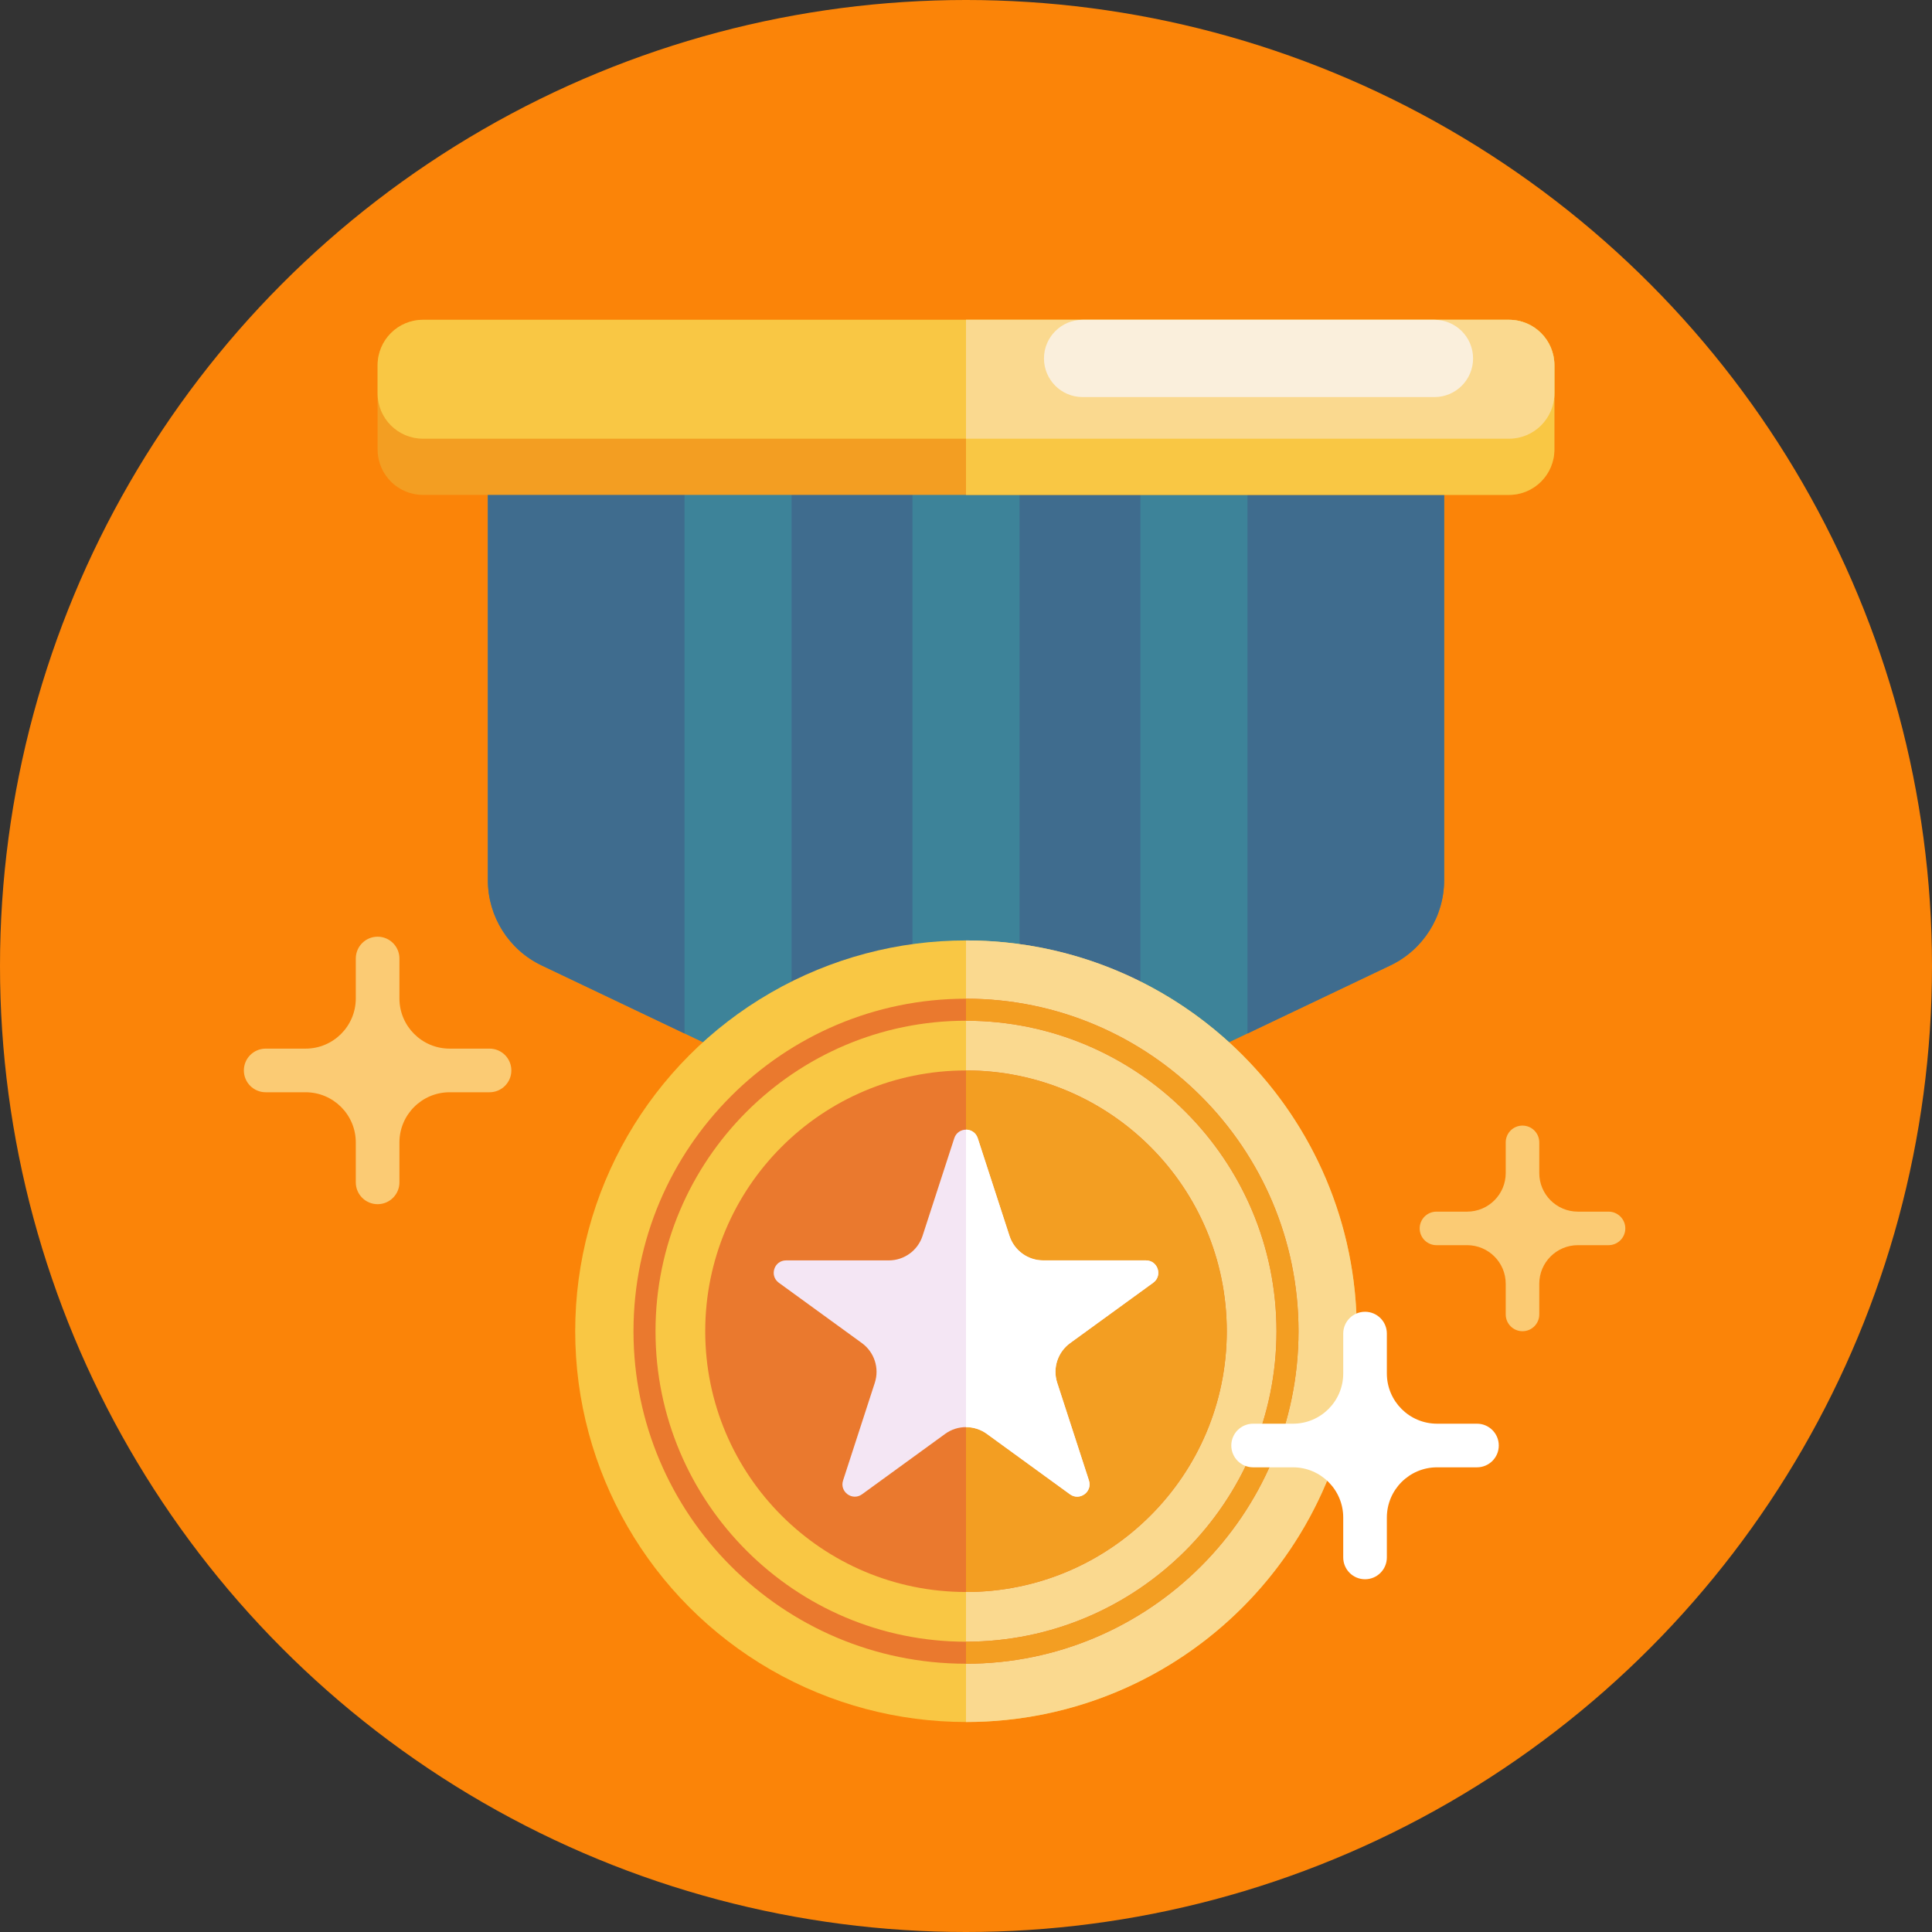 <?xml version="1.0" encoding="iso-8859-1"?>
<!-- Generator: Adobe Illustrator 22.0.1, SVG Export Plug-In . SVG Version: 6.00 Build 0)  -->
<svg version="1.1" id="_x35_0" xmlns="http://www.w3.org/2000/svg" xmlns:xlink="http://www.w3.org/1999/xlink" x="0px" y="0px"
	 viewBox="0 0 512 512" style="enable-background:new 0 0 512 512;" xml:space="preserve">
<rect x="0" y="0" width="512" height="512" fill="#333333" stroke="none"/>
<g>
	<circle style="fill:#FB8408;" cx="256" cy="256" r="256"/>
	<g>
		<g>
			<g>
				<path style="fill:#3D8399;" d="M382.708,107.95v125.31c0,9.652-5.551,18.444-14.265,22.595l-37.845,18.026l-28.374,13.52
					l-32.037,15.25l-14.183,6.76l-14.191-6.76l-32.037-15.26l-28.374-13.51l-37.845-18.026
					c-8.714-4.151-14.265-12.943-14.265-22.595V107.95H382.708z"/>
				<path style="fill:#3F6C8E;" d="M181.402,107.95v165.93l-37.845-18.026c-8.714-4.151-14.265-12.943-14.265-22.595V107.95H181.402
					z"/>
				<polygon style="fill:#3F6C8E;" points="241.813,107.95 241.813,302.65 209.776,287.39 209.776,107.95 				"/>
				<polygon style="fill:#3F6C8E;" points="302.224,107.95 302.224,287.4 270.187,302.65 270.187,107.95 				"/>
				<path style="fill:#3F6C8E;" d="M382.708,107.95v125.31c0,9.652-5.551,18.444-14.265,22.595l-37.845,18.026V107.95H382.708z"/>
			</g>
			<g>
				<path style="fill:#F39E22;" d="M411.93,96.78v22.34c0,6.64-5.38,12.03-12.02,12.03H112.09c-6.64,0-12.02-5.39-12.02-12.03V96.78
					c0-6.64,5.38-12.03,12.02-12.03h287.82C406.55,84.75,411.93,90.14,411.93,96.78z"/>
				<path style="fill:#F9C744;" d="M411.93,96.78v7.46c0,6.64-5.38,12.02-12.02,12.02H112.09c-6.64,0-12.02-5.38-12.02-12.02v-7.46
					c0-6.64,5.38-12.03,12.02-12.03h287.82C406.55,84.75,411.93,90.14,411.93,96.78z"/>
				<path style="fill:#F9C744;" d="M411.93,96.78v22.34c0,6.64-5.38,12.03-12.02,12.03H256v-46.4h143.91
					C406.55,84.75,411.93,90.14,411.93,96.78z"/>
				<path style="fill:#FAD98F;" d="M411.93,96.78v7.46c0,6.64-5.38,12.02-12.02,12.02H256V84.75h143.91
					C406.55,84.75,411.93,90.14,411.93,96.78z"/>
				<path style="fill:#FAEFDC;" d="M380.141,105.229h-93.237c-5.655,0-10.239-4.584-10.239-10.239v0
					c0-5.655,4.584-10.239,10.239-10.239h93.237c5.655,0,10.239,4.584,10.239,10.239v0
					C390.38,100.644,385.796,105.229,380.141,105.229z"/>
			</g>
		</g>
		<g>
			<g>
				<g>
					<circle style="fill:#F9C744;" cx="256" cy="352.786" r="103.563"/>
					<path style="fill:#FAD98F;" d="M256,456.349c57.196,0,103.563-46.367,103.563-103.563S313.196,249.223,256,249.223V456.349z"/>
				</g>
				<g>
					<g>
						<path style="fill:#EA792E;" d="M256,440.905c-48.589,0-88.119-39.53-88.119-88.119s39.53-88.119,88.119-88.119
							s88.119,39.53,88.119,88.119S304.589,440.905,256,440.905z M256,270.503c-45.371,0-82.283,36.912-82.283,82.283
							s36.912,82.283,82.283,82.283s82.283-36.912,82.283-82.283S301.371,270.503,256,270.503z"/>
					</g>
					<g>
						<path style="fill:#F39E22;" d="M256,440.905v-5.836c45.371,0,82.283-36.912,82.283-82.283S301.371,270.503,256,270.503v-5.836
							c48.589,0,88.119,39.53,88.119,88.119S304.589,440.905,256,440.905z"/>
					</g>
				</g>
				<g>
					<circle style="fill:#EA792E;" cx="256" cy="352.786" r="69.108"/>
					<path style="fill:#F39E22;" d="M256,421.894c38.167,0,69.108-30.941,69.108-69.108S294.167,283.678,256,283.678V421.894z"/>
				</g>
			</g>
			<g>
				<path style="fill:#F4E6F4;" d="M305.611,339.938l-22.025,15.998c-3.293,2.401-4.677,6.636-3.418,10.512l8.412,25.893
					c0.984,3.009-2.468,5.519-5.027,3.66l-22.025-16.006c-1.642-1.2-3.585-1.792-5.527-1.792s-3.885,0.592-5.527,1.792
					l-22.025,16.006c-2.559,1.859-6.011-0.65-5.027-3.66l8.412-25.893c1.259-3.876-0.125-8.111-3.418-10.512l-22.025-15.998
					c-2.559-1.867-1.242-5.919,1.926-5.919h27.227c4.068,0,7.678-2.618,8.937-6.494l8.412-25.893
					c0.492-1.501,1.801-2.259,3.11-2.259s2.618,0.759,3.109,2.259l8.412,25.893c1.259,3.876,4.868,6.494,8.937,6.494h27.227
					C306.853,334.02,308.17,338.071,305.611,339.938z"/>
				<path style="fill:#FFFFFF;" d="M305.611,339.938l-22.025,15.998c-3.293,2.401-4.677,6.636-3.418,10.512l8.412,25.893
					c0.984,3.009-2.468,5.519-5.027,3.66l-22.025-16.006c-1.642-1.2-3.585-1.792-5.527-1.792v-78.83
					c1.309,0,2.618,0.759,3.109,2.259l8.412,25.893c1.259,3.876,4.868,6.494,8.937,6.494h27.227
					C306.853,334.02,308.17,338.071,305.611,339.938z"/>
			</g>
		</g>
	</g>
	<g>
		<path style="fill:#FFFFFF;" d="M391.413,377.294h-10.57c-7.352,0-13.312-5.96-13.312-13.312v-10.57
			c0-3.193-2.588-5.781-5.781-5.781h0c-3.193,0-5.781,2.588-5.781,5.781v10.57c0,7.352-5.96,13.312-13.312,13.312h-10.57
			c-3.193,0-5.781,2.588-5.781,5.781l0,0c0,3.193,2.588,5.781,5.781,5.781h10.57c7.352,0,13.312,5.96,13.312,13.312v10.57
			c0,3.193,2.588,5.781,5.781,5.781h0c3.193,0,5.781-2.588,5.781-5.781v-10.57c0-7.352,5.96-13.312,13.312-13.312h10.57
			c3.193,0,5.781-2.588,5.781-5.781l0,0C397.194,379.882,394.606,377.294,391.413,377.294z"/>
		<path style="fill:#FBCB74;" d="M426.279,321.096h-8.125c-5.652,0-10.233-4.582-10.233-10.233v-8.125
			c0-2.454-1.99-4.444-4.444-4.444h0c-2.454,0-4.444,1.99-4.444,4.444v8.125c0,5.652-4.582,10.233-10.233,10.233h-8.125
			c-2.454,0-4.444,1.99-4.444,4.444v0c0,2.454,1.99,4.444,4.444,4.444h8.125c5.652,0,10.233,4.582,10.233,10.233v8.125
			c0,2.454,1.99,4.444,4.444,4.444h0c2.454,0,4.444-1.99,4.444-4.444v-8.125c0-5.652,4.582-10.233,10.233-10.233h8.125
			c2.454,0,4.444-1.99,4.444-4.444v0C430.723,323.086,428.733,321.096,426.279,321.096z"/>
		<path style="fill:#FBCB74;" d="M129.733,277.897h-10.57c-7.352,0-13.312-5.96-13.312-13.312v-10.57
			c0-3.193-2.588-5.781-5.781-5.781h0c-3.193,0-5.781,2.588-5.781,5.781v10.57c0,7.352-5.96,13.312-13.312,13.312h-10.57
			c-3.193,0-5.781,2.588-5.781,5.781l0,0c0,3.193,2.588,5.781,5.781,5.781h10.57c7.352,0,13.312,5.96,13.312,13.312v10.57
			c0,3.193,2.588,5.781,5.781,5.781h0c3.193,0,5.781-2.588,5.781-5.781v-10.57c0-7.352,5.96-13.312,13.312-13.312h10.57
			c3.193,0,5.781-2.588,5.781-5.781l0,0C135.514,280.485,132.926,277.897,129.733,277.897z"/>
	</g>
</g>
</svg>
